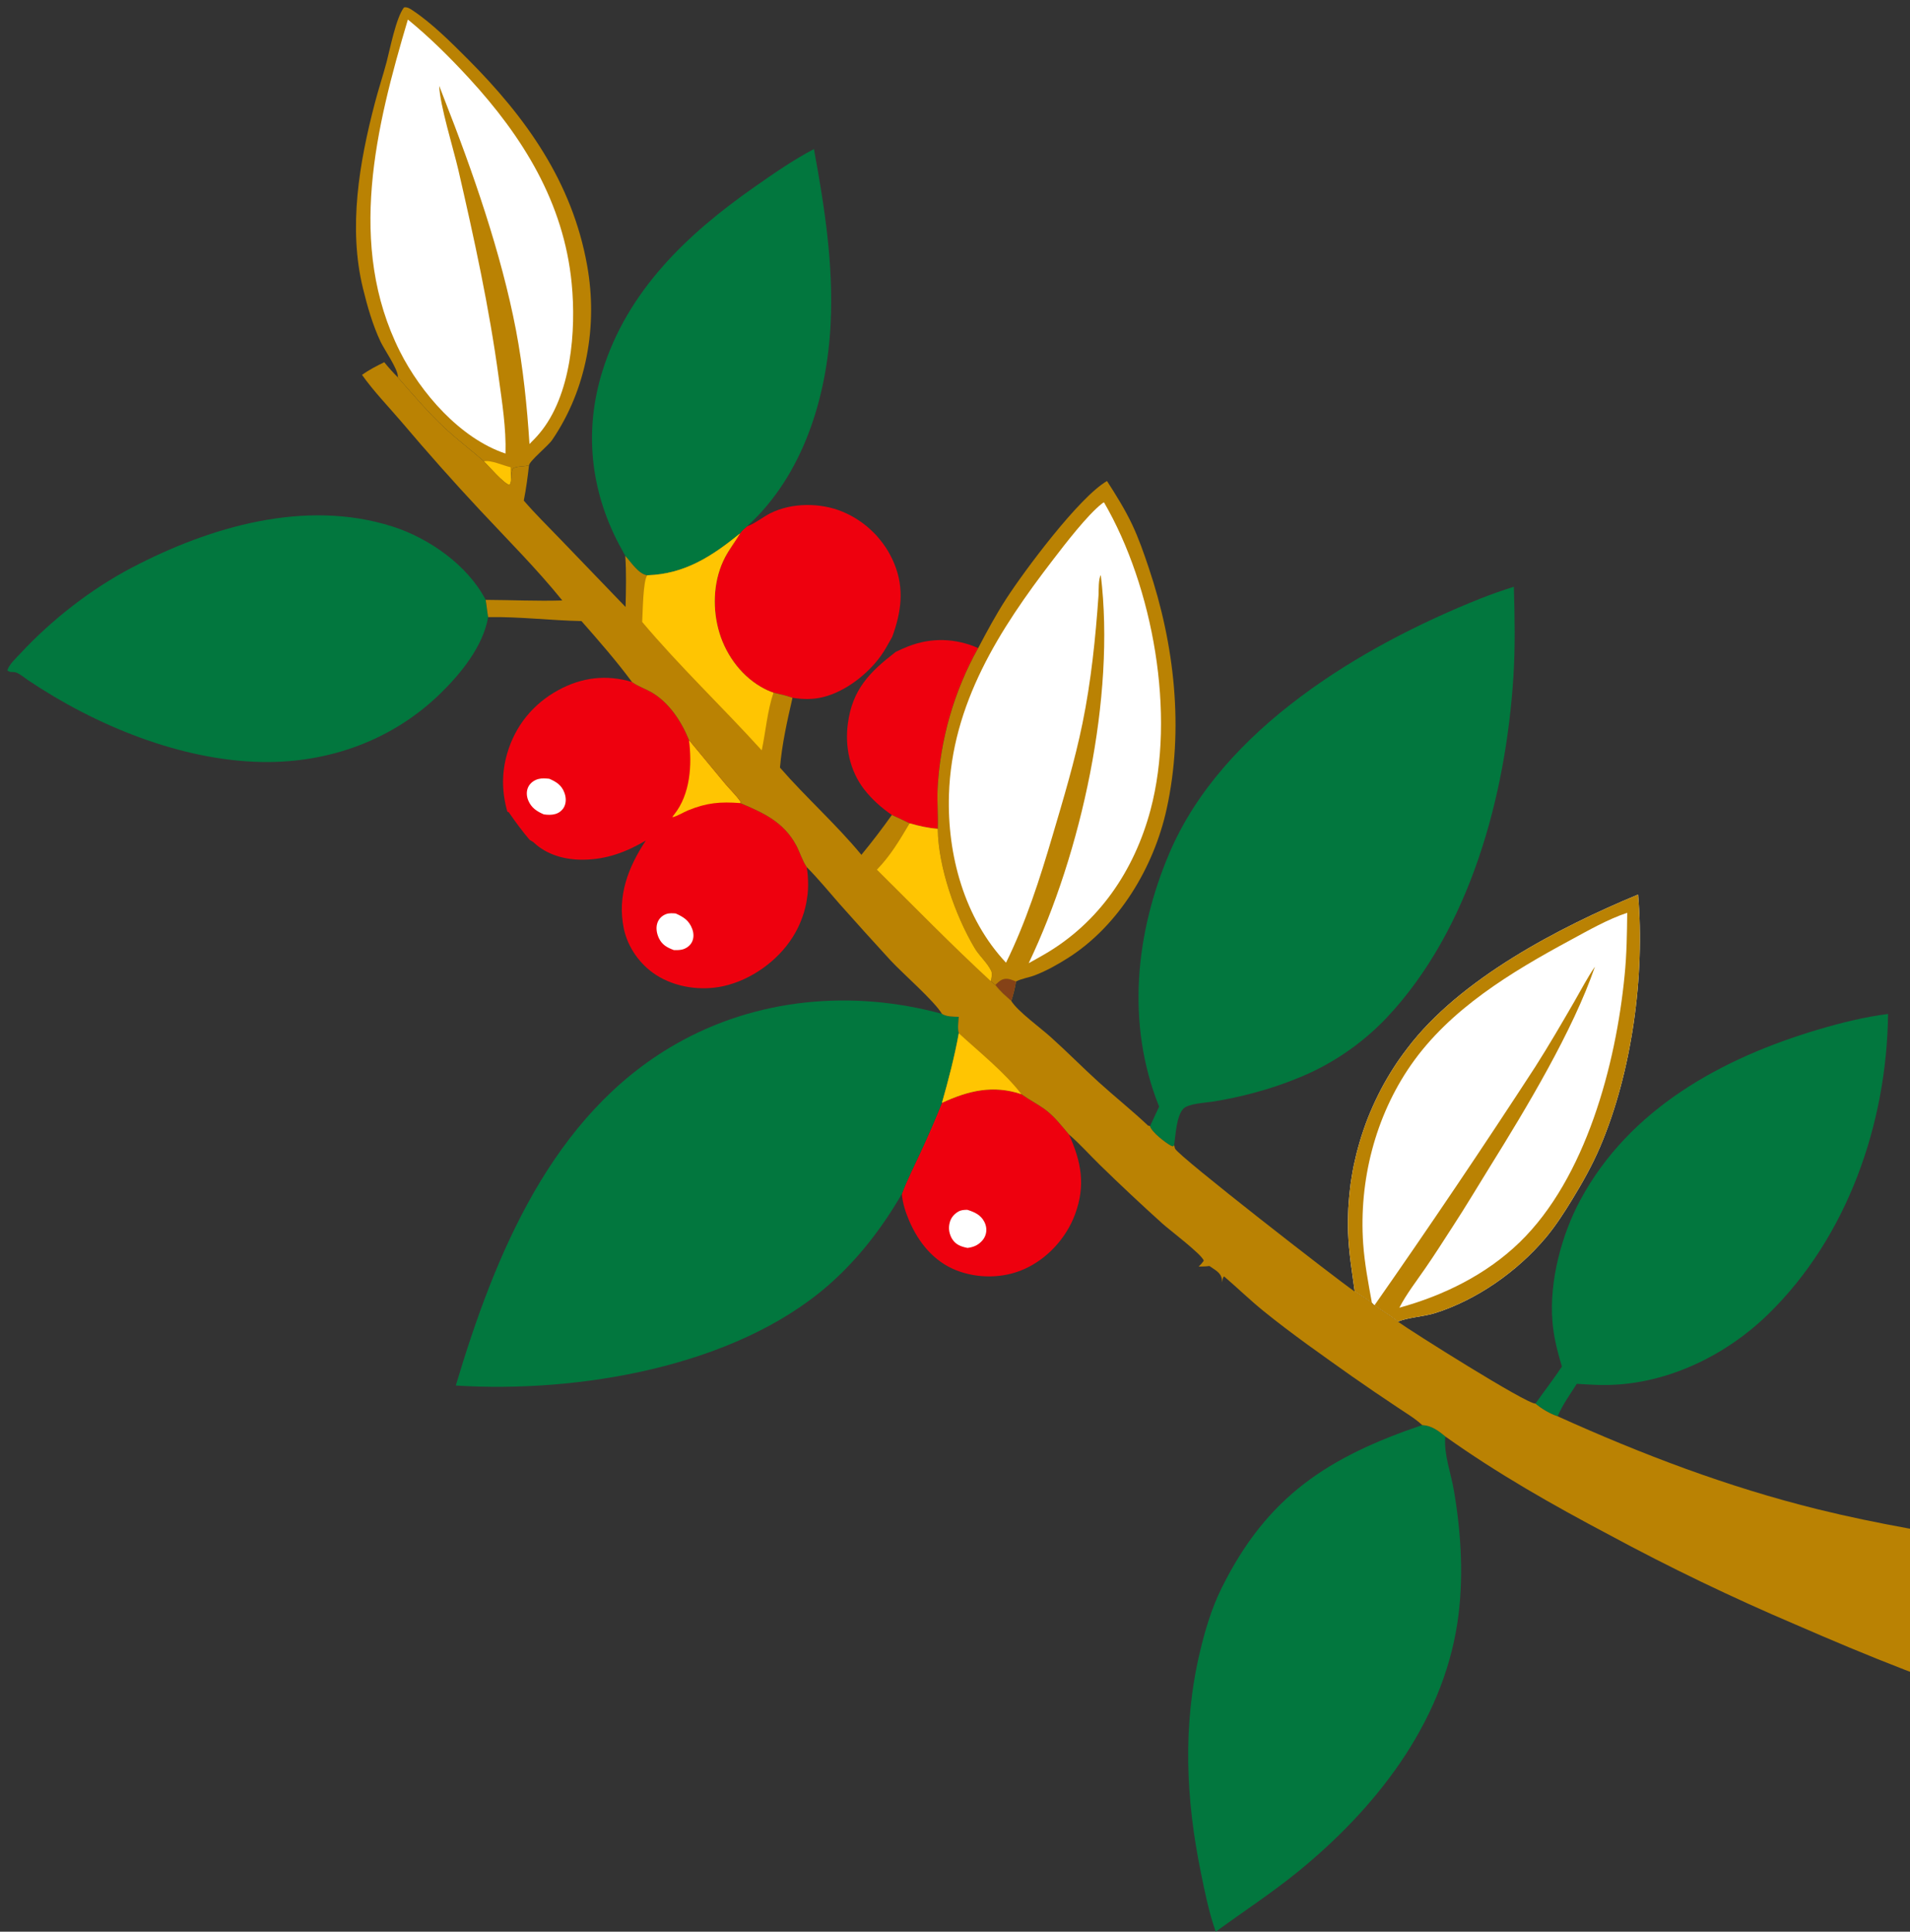 <?xml version="1.0" encoding="UTF-8"?> <svg xmlns="http://www.w3.org/2000/svg" xmlns:xlink="http://www.w3.org/1999/xlink" width="262" height="265" xml:space="preserve" overflow="hidden"><rect width="100%" height="100%" fill="#333333" stroke="none"/><defs><clipPath id="clip0"><rect x="1658" y="792" width="262" height="265"></rect></clipPath><clipPath id="clip1"><rect x="1658" y="792" width="262" height="265"></rect></clipPath><clipPath id="clip2"><rect x="1659" y="793" width="261" height="264"></rect></clipPath><clipPath id="clip3"><rect x="1659" y="793" width="261" height="264"></rect></clipPath><clipPath id="clip4"><rect x="1659" y="793" width="261" height="264"></rect></clipPath></defs><g clip-path="url(#clip0)" transform="translate(-1658 -792)"><g clip-path="url(#clip1)"><g clip-path="url(#clip2)"><g clip-path="url(#clip3)"><g clip-path="url(#clip4)"><path d="M1792.18 880.906C1789.08 879.544 1785.77 879.43 1782.59 880.669 1782.01 880.896 1781.44 881.155 1780.88 881.421 1777.28 884.196 1774.92 886.572 1774.3 891.293 1773.88 894.443 1774.58 897.757 1776.54 900.29 1777.59 901.643 1778.93 902.842 1780.34 903.802 1781.16 904.172 1781.97 904.554 1782.78 904.95 1784.05 905.312 1785.31 905.596 1786.63 905.699 1786.72 903.901 1786.52 902.088 1786.61 900.28 1786.65 899.433 1786.72 898.589 1786.81 897.746 1786.9 896.903 1787.02 896.064 1787.16 895.228 1787.3 894.392 1787.46 893.561 1787.65 892.734 1787.83 891.908 1788.04 891.087 1788.28 890.272 1788.51 889.458 1788.77 888.651 1789.05 887.851 1789.33 887.051 1789.63 886.26 1789.96 885.477 1790.28 884.695 1790.63 883.922 1791 883.16 1791.37 882.397 1791.76 881.646 1792.18 880.906Z" fill="#EE000E" fill-rule="nonzero" fill-opacity="1"></path><path d="M1798.11 942.106C1794.22 940.795 1790.85 941.615 1787.21 943.295 1786.29 945.58 1785.31 947.839 1784.27 950.073 1783.4 951.963 1782.44 953.829 1781.71 955.781 1781.81 957.046 1782.22 958.317 1782.72 959.477 1784.01 962.465 1786.08 965.042 1789.17 966.262 1792.12 967.426 1795.64 967.39 1798.53 966.085 1801.69 964.665 1804.26 961.833 1805.46 958.605 1806.93 954.65 1806.34 951.382 1804.63 947.632 1803.59 946.406 1802.57 945.068 1801.25 944.128 1800.27 943.426 1799.19 942.877 1798.21 942.177L1798.11 942.106Z" fill="#EE000E" fill-rule="nonzero" fill-opacity="1"></path><path d="M1790.69 957.967C1790.23 957.969 1789.83 957.988 1789.43 958.228 1788.85 958.568 1788.43 959.086 1788.27 959.738 1788.24 959.832 1788.22 959.926 1788.21 960.022 1788.19 960.118 1788.19 960.214 1788.18 960.31 1788.18 960.407 1788.18 960.503 1788.18 960.6 1788.19 960.696 1788.2 960.792 1788.21 960.888 1788.23 960.983 1788.25 961.078 1788.27 961.171 1788.3 961.265 1788.32 961.357 1788.36 961.447 1788.39 961.538 1788.43 961.626 1788.47 961.713 1788.52 961.8 1788.56 961.884 1788.61 961.966 1789.12 962.77 1789.82 963.011 1790.71 963.194 1791.06 963.154 1791.45 963.064 1791.77 962.917 1792.36 962.65 1792.92 962.124 1793.15 961.512 1793.39 960.893 1793.33 960.219 1793.03 959.631 1792.54 958.654 1791.68 958.278 1790.69 957.967Z" fill="#FFFFFF" fill-rule="nonzero" fill-opacity="1"></path><path d="M1780.39 879.363C1781.63 875.974 1782.08 872.753 1780.67 869.324 1780.59 869.125 1780.5 868.928 1780.41 868.733 1780.32 868.539 1780.22 868.347 1780.12 868.157 1780.02 867.967 1779.92 867.78 1779.81 867.595 1779.69 867.41 1779.58 867.228 1779.46 867.049 1779.34 866.87 1779.22 866.694 1779.09 866.521 1778.96 866.348 1778.83 866.178 1778.69 866.012 1778.56 865.845 1778.42 865.682 1778.28 865.523 1778.13 865.363 1777.98 865.207 1777.83 865.055 1777.68 864.902 1777.52 864.753 1777.36 864.609 1777.21 864.464 1777.04 864.323 1776.88 864.186 1776.71 864.049 1776.54 863.917 1776.37 863.788 1776.2 863.66 1776.02 863.536 1775.84 863.416 1775.67 863.296 1775.48 863.18 1775.3 863.069 1775.11 862.958 1774.93 862.852 1774.74 862.75 1774.55 862.649 1774.36 862.552 1774.16 862.459 1773.97 862.367 1773.77 862.279 1773.57 862.196 1770.56 860.944 1766.62 860.935 1763.68 862.405 1762.68 862.904 1761.68 863.741 1760.67 864.133 1760.61 864.159 1760.54 864.182 1760.47 864.206 1760.13 864.505 1759.77 864.779 1759.52 865.165 1758.87 866.273 1758.07 867.288 1757.47 868.423 1755.91 871.383 1755.69 875.034 1756.52 878.247 1757.35 881.477 1759.43 884.506 1762.34 886.212 1762.88 886.531 1763.5 886.836 1764.1 887.024 1764.97 887.219 1765.87 887.42 1766.71 887.725 1768.14 887.954 1769.52 887.975 1770.93 887.625 1773.96 886.873 1777.02 884.487 1778.82 881.985 1779.42 881.165 1779.88 880.233 1780.39 879.363Z" fill="#EE000E" fill-rule="nonzero" fill-opacity="1"></path><path d="M1744.69 885.554C1741.13 884.508 1737.8 884.916 1734.56 886.687 1731.12 888.567 1728.66 891.595 1727.57 895.372 1726.79 898.061 1726.84 900.664 1727.59 903.341L1727.79 903.427C1728.69 904.735 1729.61 905.986 1730.64 907.204L1731.16 907.524C1733 909.297 1735.54 909.967 1738.03 909.937 1741.22 909.898 1743.88 908.902 1746.59 907.308 1744.15 910.993 1742.65 914.914 1743.57 919.387 1744.11 921.963 1745.78 924.321 1747.99 925.745 1750.63 927.457 1754.16 927.959 1757.22 927.285 1761.02 926.445 1764.67 923.838 1766.74 920.55 1766.85 920.374 1766.96 920.195 1767.06 920.014 1767.16 919.833 1767.26 919.649 1767.36 919.464 1767.45 919.278 1767.54 919.09 1767.63 918.9 1767.71 918.71 1767.8 918.518 1767.87 918.325 1767.95 918.131 1768.02 917.936 1768.09 917.739 1768.16 917.542 1768.22 917.343 1768.29 917.143 1768.34 916.943 1768.4 916.742 1768.45 916.54 1768.5 916.337 1768.55 916.134 1768.59 915.929 1768.63 915.725 1768.66 915.519 1768.69 915.313 1768.73 915.107 1768.75 914.9 1768.78 914.693 1768.8 914.485 1768.81 914.277 1768.83 914.069 1768.84 913.861 1768.85 913.652 1768.85 913.444 1768.85 913.235 1768.85 913.027 1768.84 912.818 1768.84 912.61 1768.83 912.401 1768.81 912.194 1768.8 911.985 1768.77 911.778 1768.75 911.571 1768.72 911.364 1768.69 911.158 1768.66 910.952 1768.07 910.104 1767.72 908.907 1767.23 907.982 1765.51 904.775 1762.74 903.509 1759.54 902.17L1759.62 902.034C1759.04 901.167 1758.19 900.366 1757.51 899.561L1752.51 893.522C1751.47 890.961 1749.79 888.369 1747.34 886.956 1746.54 886.498 1745.6 886.189 1744.85 885.671 1744.8 885.632 1744.74 885.593 1744.69 885.554Z" fill="#EE000E" fill-rule="nonzero" fill-opacity="1"></path><path d="M1750.68 917.311C1750.26 917.282 1749.79 917.247 1749.39 917.394 1748.86 917.586 1748.44 917.969 1748.22 918.488 1747.93 919.197 1748.06 920.019 1748.38 920.695 1748.82 921.625 1749.51 921.987 1750.44 922.339 1750.79 922.346 1751.19 922.346 1751.54 922.268 1752.08 922.147 1752.61 921.788 1752.88 921.297 1753.2 920.732 1753.18 920.048 1752.96 919.452 1752.53 918.276 1751.77 917.796 1750.68 917.311Z" fill="#FFFFFF" fill-rule="nonzero" fill-opacity="1"></path><path d="M1733.34 898.832C1732.85 898.79 1732.34 898.741 1731.86 898.866 1731.27 899.02 1730.73 899.408 1730.46 899.963 1730.18 900.543 1730.22 901.218 1730.46 901.803 1730.88 902.813 1731.64 903.313 1732.6 903.72 1733.13 903.793 1733.66 903.819 1734.18 903.669 1734.7 903.519 1735.16 903.158 1735.4 902.663 1735.69 902.066 1735.65 901.36 1735.42 900.751 1735.04 899.713 1734.32 899.256 1733.34 898.832Z" fill="#FFFFFF" fill-rule="nonzero" fill-opacity="1"></path><path d="M1752.51 893.522C1752.94 896.919 1752.71 900.947 1750.47 903.752 1750.42 903.818 1750.37 903.883 1750.31 903.949L1750.25 904.113C1750.97 903.936 1751.71 903.445 1752.4 903.162 1754.95 902.12 1756.81 901.961 1759.54 902.171L1759.62 902.034C1759.04 901.168 1758.19 900.366 1757.51 899.562L1752.51 893.522Z" fill="#FFC502" fill-rule="nonzero" fill-opacity="1"></path><path d="M1769.65 812.449C1766.79 813.949 1764.11 815.82 1761.46 817.673 1752.27 824.105 1744.07 831.881 1740.64 842.901 1738.11 851.01 1738.97 859.181 1742.91 866.677 1743.19 867.206 1743.48 867.732 1743.77 868.255 1744.55 869.105 1745.61 870.788 1746.8 870.92 1751.92 870.76 1755.7 868.301 1759.52 865.166 1759.77 864.78 1760.13 864.506 1760.47 864.207 1768.15 857.253 1771.45 846.468 1771.94 836.385 1772.34 828.276 1771.11 820.394 1769.65 812.449Z" fill="#02773E" fill-rule="nonzero" fill-opacity="1"></path><path d="M1730.57 855.816C1730.69 855.179 1733.2 853.16 1733.75 852.344 1738.5 845.37 1740.02 836.647 1738.54 828.421 1736.5 816.984 1730.17 808.12 1722.12 800.058 1719.91 797.847 1717.25 795.19 1714.66 793.466 1714.29 793.221 1713.88 792.925 1713.42 793.017 1712.32 794.429 1711.51 798.696 1711.03 800.511 1710.53 802.395 1709.91 804.245 1709.42 806.132 1707.28 814.299 1705.75 823.223 1707.79 831.564 1708.39 834.021 1709.12 836.58 1710.2 838.868 1710.73 839.976 1712.51 842.532 1712.57 843.564 1712.57 843.633 1712.57 843.702 1712.58 843.771 1714.72 846.216 1716.8 848.668 1719.19 850.879 1720.86 852.424 1722.69 853.773 1724.38 855.29 1725.11 856.01 1727.08 858.317 1727.9 858.531 1728.02 858.325 1728.04 858.255 1728.09 858.005 1728.18 857.408 1728.07 856.838 1728.34 856.281 1728.8 855.935 1729.8 856.029 1730.4 855.865L1730.57 855.816Z" fill="#BA8203" fill-rule="nonzero" fill-opacity="1"></path><path d="M1728.05 856.102C1727.04 855.88 1725.31 855.064 1724.38 855.29 1725.11 856.009 1727.08 858.316 1727.9 858.531 1728.02 858.325 1728.04 858.255 1728.09 858.005L1728.05 856.102Z" fill="#FFC502" fill-rule="nonzero" fill-opacity="1"></path><path d="M1713.95 794.678C1709.56 809.449 1705.54 825.628 1712.85 840.202 1715.71 845.898 1721.14 852.161 1727.34 854.22 1727.44 850.737 1726.88 847.245 1726.41 843.803 1725.11 834.182 1723.04 824.711 1720.86 815.259 1720.19 812.381 1718.32 806.362 1718.25 803.78L1718.9 805.466C1722.84 815.498 1726.76 826.74 1728.78 837.299 1729.75 842.407 1730.3 847.725 1730.63 852.911 1731.1 852.448 1731.56 851.979 1731.98 851.477 1736.37 846.274 1737.05 837.36 1736.42 830.882 1735.34 819.789 1729.73 810.773 1722.35 802.742 1719.71 799.87 1716.97 797.151 1713.95 794.678Z" fill="#FFFFFF" fill-rule="nonzero" fill-opacity="1"></path><path d="M1882.7 914.718C1871.88 919.211 1858.25 926.276 1851.04 935.819 1850.86 936.043 1850.69 936.269 1850.53 936.497 1850.36 936.725 1850.2 936.954 1850.03 937.186 1849.87 937.417 1849.71 937.65 1849.55 937.885 1849.4 938.12 1849.24 938.356 1849.09 938.594 1848.94 938.832 1848.79 939.072 1848.64 939.313 1848.5 939.555 1848.35 939.797 1848.21 940.042 1848.07 940.286 1847.93 940.532 1847.79 940.78 1847.66 941.027 1847.52 941.276 1847.39 941.526 1847.26 941.776 1847.13 942.028 1847.01 942.281 1846.88 942.534 1846.76 942.788 1846.64 943.044 1846.52 943.3 1846.4 943.557 1846.29 943.815 1846.17 944.073 1846.06 944.333 1845.95 944.593 1845.84 944.854 1845.74 945.115 1845.63 945.378 1845.53 945.641 1845.43 945.905 1845.33 946.17 1845.23 946.435 1845.14 946.701 1845.05 946.969 1844.95 947.236 1844.86 947.504 1844.78 947.773 1844.69 948.042 1844.61 948.312 1844.53 948.583 1844.45 948.853 1844.37 949.125 1844.3 949.397 1844.22 949.67 1844.15 949.943 1844.08 950.217 1844.01 950.491 1843.95 950.766 1843.89 951.041 1843.82 951.317 1843.76 951.593 1843.7 951.869 1843.65 952.146 1843.59 952.423 1843.54 952.701 1843.49 952.979 1843.45 953.257 1843.4 953.536 1843.35 953.815 1843.31 954.095 1843.27 954.374 1843.24 954.654 1843.2 954.934 1843.17 955.215 1843.13 955.496 1843.1 955.776 1843.08 956.058 1843.05 956.339 1843.03 956.62 1843.01 956.902 1842.98 957.184 1842.97 957.466 1842.95 957.748 1842.94 958.03 1842.93 958.312 1842.92 958.595 1842.91 958.877 1842.9 959.159 1842.9 959.442 1842.9 959.724 1842.9 960.007 1842.9 960.289 1842.91 960.571 1842.91 960.854 1842.92 961.136 1843.02 963.855 1843.46 966.495 1843.83 969.183 1844.63 969.686 1845.42 970.189 1846.19 970.738L1846.53 971.083C1847.6 971.834 1848.76 972.483 1849.76 973.32 1850.96 972.75 1853.39 972.605 1854.86 972.137 1860.61 970.308 1866.14 966.415 1870.02 961.811 1871.39 960.176 1872.54 958.385 1873.65 956.567 1875.08 954.23 1876.4 951.886 1877.48 949.362 1881.87 939.099 1883.66 925.775 1882.7 914.718Z" fill="#FFFFFF" fill-rule="nonzero" fill-opacity="1"></path><path d="M1882.7 914.718C1871.88 919.211 1858.25 926.276 1851.04 935.819 1850.86 936.043 1850.69 936.269 1850.53 936.497 1850.36 936.725 1850.2 936.954 1850.03 937.186 1849.87 937.417 1849.71 937.65 1849.55 937.885 1849.4 938.12 1849.24 938.356 1849.09 938.594 1848.94 938.832 1848.79 939.072 1848.64 939.313 1848.5 939.555 1848.35 939.797 1848.21 940.042 1848.07 940.286 1847.93 940.532 1847.79 940.78 1847.66 941.027 1847.52 941.276 1847.39 941.526 1847.26 941.776 1847.13 942.028 1847.01 942.281 1846.88 942.534 1846.76 942.788 1846.64 943.044 1846.52 943.3 1846.4 943.557 1846.29 943.815 1846.17 944.073 1846.06 944.333 1845.95 944.593 1845.84 944.854 1845.74 945.115 1845.63 945.378 1845.53 945.641 1845.43 945.905 1845.33 946.17 1845.23 946.435 1845.14 946.701 1845.05 946.969 1844.95 947.236 1844.86 947.504 1844.78 947.773 1844.69 948.042 1844.61 948.312 1844.53 948.583 1844.45 948.853 1844.37 949.125 1844.3 949.397 1844.22 949.67 1844.15 949.943 1844.08 950.217 1844.01 950.491 1843.95 950.766 1843.89 951.041 1843.82 951.317 1843.76 951.593 1843.7 951.869 1843.65 952.146 1843.59 952.423 1843.54 952.701 1843.49 952.979 1843.45 953.257 1843.4 953.536 1843.35 953.815 1843.31 954.095 1843.27 954.374 1843.24 954.654 1843.2 954.934 1843.17 955.215 1843.13 955.496 1843.1 955.776 1843.08 956.058 1843.05 956.339 1843.03 956.62 1843.01 956.902 1842.98 957.184 1842.97 957.466 1842.95 957.748 1842.94 958.03 1842.93 958.312 1842.92 958.595 1842.91 958.877 1842.9 959.159 1842.9 959.442 1842.9 959.724 1842.9 960.007 1842.9 960.289 1842.91 960.571 1842.91 960.854 1842.92 961.136 1843.02 963.855 1843.46 966.495 1843.83 969.183 1844.63 969.686 1845.42 970.189 1846.19 970.738 1845.7 968.037 1845.18 965.338 1844.99 962.596 1844.4 954.026 1846.62 945.189 1851.54 938.106 1856.88 930.417 1865.32 925.345 1873.41 920.973 1875.89 919.63 1878.52 918.118 1881.21 917.221 1881.18 920.089 1881.14 922.965 1880.85 925.822 1879.66 938.027 1875.53 953.613 1866.47 962.407 1861.9 966.84 1856.04 969.725 1849.95 971.397 1850.96 969.462 1852.29 967.765 1853.52 965.974 1854.8 964.125 1856.01 962.215 1857.23 960.33 1859.01 957.608 1860.67 954.812 1862.38 952.053 1867.31 944.12 1873.78 933.393 1876.78 924.613 1875.74 926.125 1874.88 927.8 1873.96 929.389 1872.22 932.403 1870.46 935.425 1868.59 938.361 1861.42 949.395 1854.07 960.303 1846.53 971.083 1847.6 971.834 1848.76 972.483 1849.76 973.32 1850.96 972.75 1853.39 972.605 1854.86 972.137 1860.61 970.308 1866.14 966.415 1870.02 961.811 1871.39 960.176 1872.54 958.385 1873.65 956.567 1875.08 954.23 1876.4 951.886 1877.48 949.362 1881.87 939.099 1883.66 925.775 1882.7 914.718Z" fill="#BA8203" fill-rule="nonzero" fill-opacity="1"></path><path d="M1916.99 931.101C1913.81 931.493 1910.52 932.319 1907.44 933.23 1894.22 937.145 1881.51 944.088 1874.76 956.653 1872.18 961.454 1870.51 967.799 1870.95 973.268 1871.12 975.418 1871.64 977.418 1872.25 979.475 1871.1 981.205 1869.82 982.858 1868.62 984.553 1869.46 985.257 1870.62 985.956 1871.67 986.295 1872.31 984.749 1873.39 983.258 1874.29 981.84 1875.4 981.905 1876.52 981.979 1877.63 981.998 1886.12 982.141 1894.52 978.162 1900.53 972.306 1911.42 961.694 1916.82 946.125 1916.99 931.101Z" fill="#02773E" fill-rule="nonzero" fill-opacity="1"></path><path d="M1724.62 874.291C1722.15 869.535 1716.84 865.816 1711.82 864.222 1699.87 860.421 1686.8 864.258 1676.08 869.875 1670.49 872.805 1665.14 876.982 1660.84 881.596 1660.27 882.215 1659.26 883.134 1659 883.947 1659.35 884.304 1659.71 884.12 1660.16 884.244 1660.67 884.384 1661.35 884.975 1661.8 885.277 1670.99 891.466 1682.79 896.359 1694 896.534 1703.14 896.676 1711.86 893.533 1718.42 887.126 1721.25 884.361 1724.26 880.668 1724.96 876.656 1724.82 875.873 1724.76 875.078 1724.62 874.291Z" fill="#02773E" fill-rule="nonzero" fill-opacity="1"></path><path d="M1809.85 857.988C1806.03 860.193 1798.51 870.299 1795.99 874.2 1794.6 876.356 1793.37 878.633 1792.18 880.906 1791.76 881.646 1791.37 882.397 1791 883.16 1790.63 883.922 1790.28 884.695 1789.96 885.477 1789.63 886.26 1789.33 887.051 1789.05 887.851 1788.77 888.651 1788.51 889.458 1788.28 890.272 1788.04 891.087 1787.83 891.908 1787.65 892.734 1787.46 893.561 1787.3 894.392 1787.16 895.228 1787.02 896.064 1786.9 896.903 1786.81 897.746 1786.72 898.589 1786.65 899.433 1786.61 900.28 1786.52 902.088 1786.72 903.901 1786.63 905.699 1786.68 910.893 1789.03 917.597 1791.69 922.067 1792.33 923.143 1793.38 924.03 1793.93 925.138 1794.16 925.584 1794 926.122 1793.9 926.585 1794.1 926.772 1794.3 926.965 1794.53 927.11 1795.14 927.949 1795.95 928.638 1796.72 929.312 1797 928.422 1797.22 927.563 1797.37 926.643 1798.14 926.243 1799.13 926.111 1799.95 925.795 1801.52 925.195 1803.06 924.328 1804.48 923.43 1811.49 918.987 1816.28 910.964 1818.03 902.986 1820.43 892.055 1819.12 880.401 1815.57 869.874 1814.9 867.875 1814.21 865.887 1813.31 863.977 1812.32 861.885 1811.1 859.935 1809.85 857.988Z" fill="#BA8203" fill-rule="nonzero" fill-opacity="1"></path><path d="M1797.37 926.643C1796.74 926.403 1796.13 926.101 1795.46 926.392 1795.12 926.542 1794.81 926.859 1794.53 927.11 1795.14 927.949 1795.95 928.639 1796.72 929.312 1797 928.422 1797.22 927.563 1797.37 926.643Z" fill="#854217" fill-rule="nonzero" fill-opacity="1"></path><path d="M1809.44 860.917C1809.33 860.967 1809.29 860.98 1809.18 861.065 1807.12 862.685 1804.11 866.62 1802.44 868.795 1795.08 878.363 1788.55 888.569 1788.17 901.047 1787.92 909.253 1790.27 917.968 1796 924.066 1798.74 918.49 1800.63 912.589 1802.38 906.642 1803.88 901.562 1805.43 896.406 1806.49 891.215 1807.67 885.463 1808.28 879.497 1808.69 873.641 1808.72 872.968 1808.66 871.432 1809 870.9 1811.03 887.584 1806.34 908.994 1799.11 924.133 1799.8 923.752 1800.5 923.365 1801.18 922.971 1808.73 918.626 1813.6 911.424 1815.82 903.104 1819.31 890.007 1816.18 872.525 1809.44 860.917Z" fill="#FFFFFF" fill-rule="nonzero" fill-opacity="1"></path><path d="M1856.25 989.056C1855.29 988.251 1854.37 987.579 1853.09 987.498 1840.21 991.871 1831.83 997.235 1825.58 1009.84 1824.2 1012.63 1823.33 1015.55 1822.61 1018.56 1820.2 1028.7 1820.66 1038.85 1822.75 1049 1823.27 1051.55 1823.81 1054.22 1824.66 1056.69 1824.7 1056.8 1824.73 1056.9 1824.77 1057 1828.48 1054.28 1832.31 1051.79 1835.89 1048.89 1846.58 1040.22 1855.79 1028.6 1857.91 1014.66 1858.82 1008.68 1858.45 1002.39 1857.43 996.435 1857.02 994.053 1856.09 991.668 1856.24 989.233L1856.25 989.056Z" fill="#02773E" fill-rule="nonzero" fill-opacity="1"></path><path d="M1787.21 931.085C1774.95 927.733 1761.79 928.887 1750.66 935.255 1733.66 944.979 1725.87 964.182 1720.52 982.072 1737.15 983.131 1758.73 979.598 1771.67 968.276 1775.72 964.728 1779.02 960.428 1781.71 955.781 1782.44 953.828 1783.4 951.963 1784.27 950.073 1785.31 947.839 1786.29 945.58 1787.21 943.295 1788.1 940.158 1788.94 936.957 1789.52 933.747 1789.33 933.066 1789.47 932.196 1789.51 931.491 1788.77 931.468 1787.84 931.494 1787.21 931.085Z" fill="#02773E" fill-rule="nonzero" fill-opacity="1"></path><path d="M1865.66 872.496C1864.11 872.979 1862.59 873.516 1861.09 874.106 1844.7 880.645 1825.68 892.024 1818.44 908.961 1813.73 919.974 1812.45 932.486 1817 943.809L1815.75 946.489C1815.94 947.275 1817.87 948.78 1818.63 949.182 1818.75 949.245 1818.82 949.244 1818.94 949.257L1819.06 949.095C1819.26 947.752 1819.37 945.1 1820.32 944.103 1821 943.392 1823.3 943.29 1824.28 943.137 1828.16 942.529 1832.21 941.453 1835.84 939.974 1836.43 939.744 1837 939.498 1837.57 939.236 1838.14 938.975 1838.7 938.698 1839.25 938.407 1839.8 938.115 1840.35 937.809 1840.88 937.488 1841.42 937.167 1841.95 936.831 1842.46 936.482 1842.98 936.132 1843.49 935.769 1843.99 935.392 1844.49 935.015 1844.97 934.624 1845.45 934.221 1845.93 933.818 1846.4 933.402 1846.85 932.973 1847.31 932.545 1847.75 932.104 1848.18 931.651 1859.66 919.483 1864.56 901.143 1865.6 884.807 1865.86 880.692 1865.78 876.613 1865.66 872.496Z" fill="#02773E" fill-rule="nonzero" fill-opacity="1"></path><path d="M1710.71 841.69C1709.66 842.203 1708.61 842.739 1707.66 843.432 1709.27 845.695 1711.26 847.752 1713.07 849.865 1716.57 854 1720.16 858.047 1723.86 862.005 1727.64 866.054 1731.65 870.061 1735.13 874.373 1731.64 874.48 1728.11 874.306 1724.62 874.291 1724.76 875.077 1724.82 875.872 1724.96 876.655 1729.24 876.587 1733.49 877.112 1737.76 877.202 1740.11 879.869 1742.58 882.702 1744.69 885.554 1744.74 885.593 1744.8 885.632 1744.85 885.671 1745.6 886.189 1746.54 886.498 1747.34 886.956 1749.79 888.369 1751.47 890.961 1752.51 893.522L1757.51 899.561C1758.19 900.366 1759.04 901.167 1759.62 902.034L1759.54 902.17C1762.74 903.509 1765.51 904.775 1767.23 907.982 1767.72 908.907 1768.07 910.104 1768.66 910.952 1770.25 912.555 1771.7 914.333 1773.19 916.031 1775.49 918.624 1777.82 921.198 1780.16 923.752 1781.84 925.568 1786.14 929.289 1787.21 931.085 1787.84 931.494 1788.77 931.467 1789.51 931.491 1789.47 932.196 1789.33 933.066 1789.52 933.747 1788.94 936.957 1788.1 940.158 1787.21 943.294 1790.85 941.614 1794.22 940.795 1798.11 942.106L1798.21 942.177C1799.19 942.876 1800.27 943.426 1801.25 944.127 1802.57 945.068 1803.59 946.406 1804.63 947.632 1806.13 948.918 1807.45 950.424 1808.87 951.806 1811.68 954.551 1814.57 957.259 1817.49 959.891 1818.33 960.656 1823 964.186 1823.12 964.957 1822.9 965.273 1822.7 965.498 1822.42 965.755 1822.92 965.748 1823.41 965.741 1823.9 965.676 1824.63 966.216 1825.47 966.538 1825.61 967.505 1825.63 967.642 1825.65 967.78 1825.66 967.918 1825.7 967.63 1825.68 967.289 1825.91 967.102 1827.74 968.673 1829.47 970.354 1831.35 971.88 1835.24 975.031 1839.4 977.935 1843.48 980.831 1845.51 982.251 1847.56 983.646 1849.62 985.016 1850.77 985.792 1852.07 986.556 1853.09 987.498 1854.37 987.578 1855.29 988.251 1856.25 989.056 1863.37 994.132 1870.98 998.455 1878.71 1002.54 1887.06 1007.05 1895.6 1011.16 1904.34 1014.88 1914.17 1019.16 1924.28 1023.29 1934.57 1026.32 1933.54 1024.73 1932.65 1023.1 1931.92 1021.35 1929.29 1015.05 1929.72 1009.94 1932.27 1003.76 1923.9 1002.44 1915.57 1001.08 1907.34 999.046 1894.97 995.986 1883.25 991.526 1871.67 986.295 1870.62 985.956 1869.46 985.257 1868.62 984.552 1867.41 984.62 1851.68 974.694 1849.76 973.319 1848.76 972.482 1847.6 971.833 1846.53 971.082L1846.19 970.737C1845.42 970.188 1844.63 969.685 1843.83 969.182 1841.33 967.469 1819.71 950.66 1819.2 949.594 1819.12 949.438 1819.11 949.26 1819.06 949.094L1818.94 949.256C1818.82 949.243 1818.75 949.244 1818.64 949.181 1817.87 948.779 1815.94 947.274 1815.75 946.489L1815.55 946.403 1815.54 946.47C1813.34 944.387 1810.96 942.488 1808.71 940.45 1806.48 938.423 1804.36 936.271 1802.11 934.25 1800.8 933.064 1797.55 930.698 1796.72 929.311 1795.95 928.638 1795.14 927.948 1794.53 927.11 1794.3 926.965 1794.1 926.771 1793.9 926.584 1794 926.121 1794.16 925.583 1793.93 925.138 1793.38 924.029 1792.33 923.143 1791.69 922.067 1789.03 917.596 1786.68 910.892 1786.63 905.698 1785.31 905.595 1784.05 905.312 1782.78 904.949 1781.97 904.554 1781.16 904.171 1780.34 903.802 1779.02 905.657 1777.61 907.513 1776.16 909.268 1772.68 905.057 1768.57 901.42 1764.99 897.303 1765.27 894.048 1765.98 890.9 1766.71 887.725 1765.87 887.42 1764.97 887.219 1764.1 887.024 1763.5 886.836 1762.88 886.531 1762.34 886.211 1759.43 884.506 1757.35 881.477 1756.52 878.247 1755.69 875.034 1755.91 871.383 1757.47 868.423 1758.07 867.287 1758.87 866.273 1759.52 865.165 1755.7 868.3 1751.92 870.759 1746.8 870.919 1745.61 870.787 1744.55 869.104 1743.77 868.254 1743.93 870.591 1743.87 872.93 1743.81 875.269L1734.79 865.896C1733.13 864.172 1731.41 862.488 1729.85 860.673 1730.17 859.064 1730.38 857.444 1730.57 855.815L1730.4 855.865C1729.8 856.029 1728.8 855.935 1728.34 856.28 1728.07 856.837 1728.18 857.408 1728.09 858.005 1728.04 858.255 1728.02 858.325 1727.9 858.531 1727.08 858.316 1725.11 856.009 1724.38 855.29 1722.69 853.773 1720.86 852.424 1719.19 850.878 1716.8 848.667 1714.72 846.216 1712.58 843.771 1711.91 843.103 1711.3 842.42 1710.71 841.69Z" fill="#BA8203" fill-rule="nonzero" fill-opacity="1"></path><path d="M1789.52 933.747C1788.94 936.957 1788.1 940.159 1787.21 943.295 1790.85 941.615 1794.22 940.796 1798.11 942.106 1795.8 939.096 1792.32 936.327 1789.52 933.747Z" fill="#FFC502" fill-rule="nonzero" fill-opacity="1"></path><path d="M1786.63 905.698C1785.31 905.596 1784.05 905.312 1782.78 904.949 1781.38 907.287 1780.2 909.329 1778.29 911.305 1783.45 916.417 1788.56 921.664 1793.9 926.584 1794 926.122 1794.16 925.584 1793.93 925.138 1793.38 924.03 1792.33 923.143 1791.69 922.067 1789.03 917.597 1786.68 910.893 1786.63 905.698Z" fill="#FFC502" fill-rule="nonzero" fill-opacity="1"></path><path d="M1759.52 865.165C1755.7 868.3 1751.91 870.759 1746.8 870.919 1746.19 871.594 1746.17 876.183 1746.09 877.319 1751.27 883.467 1757.1 888.989 1762.49 894.935 1763.04 892.337 1763.25 889.543 1764.1 887.024 1763.5 886.836 1762.88 886.531 1762.34 886.211 1759.43 884.506 1757.35 881.477 1756.52 878.247 1755.69 875.034 1755.91 871.383 1757.47 868.423 1758.07 867.287 1758.87 866.273 1759.52 865.165Z" fill="#FFC502" fill-rule="nonzero" fill-opacity="1"></path></g></g></g></g></g></svg> 